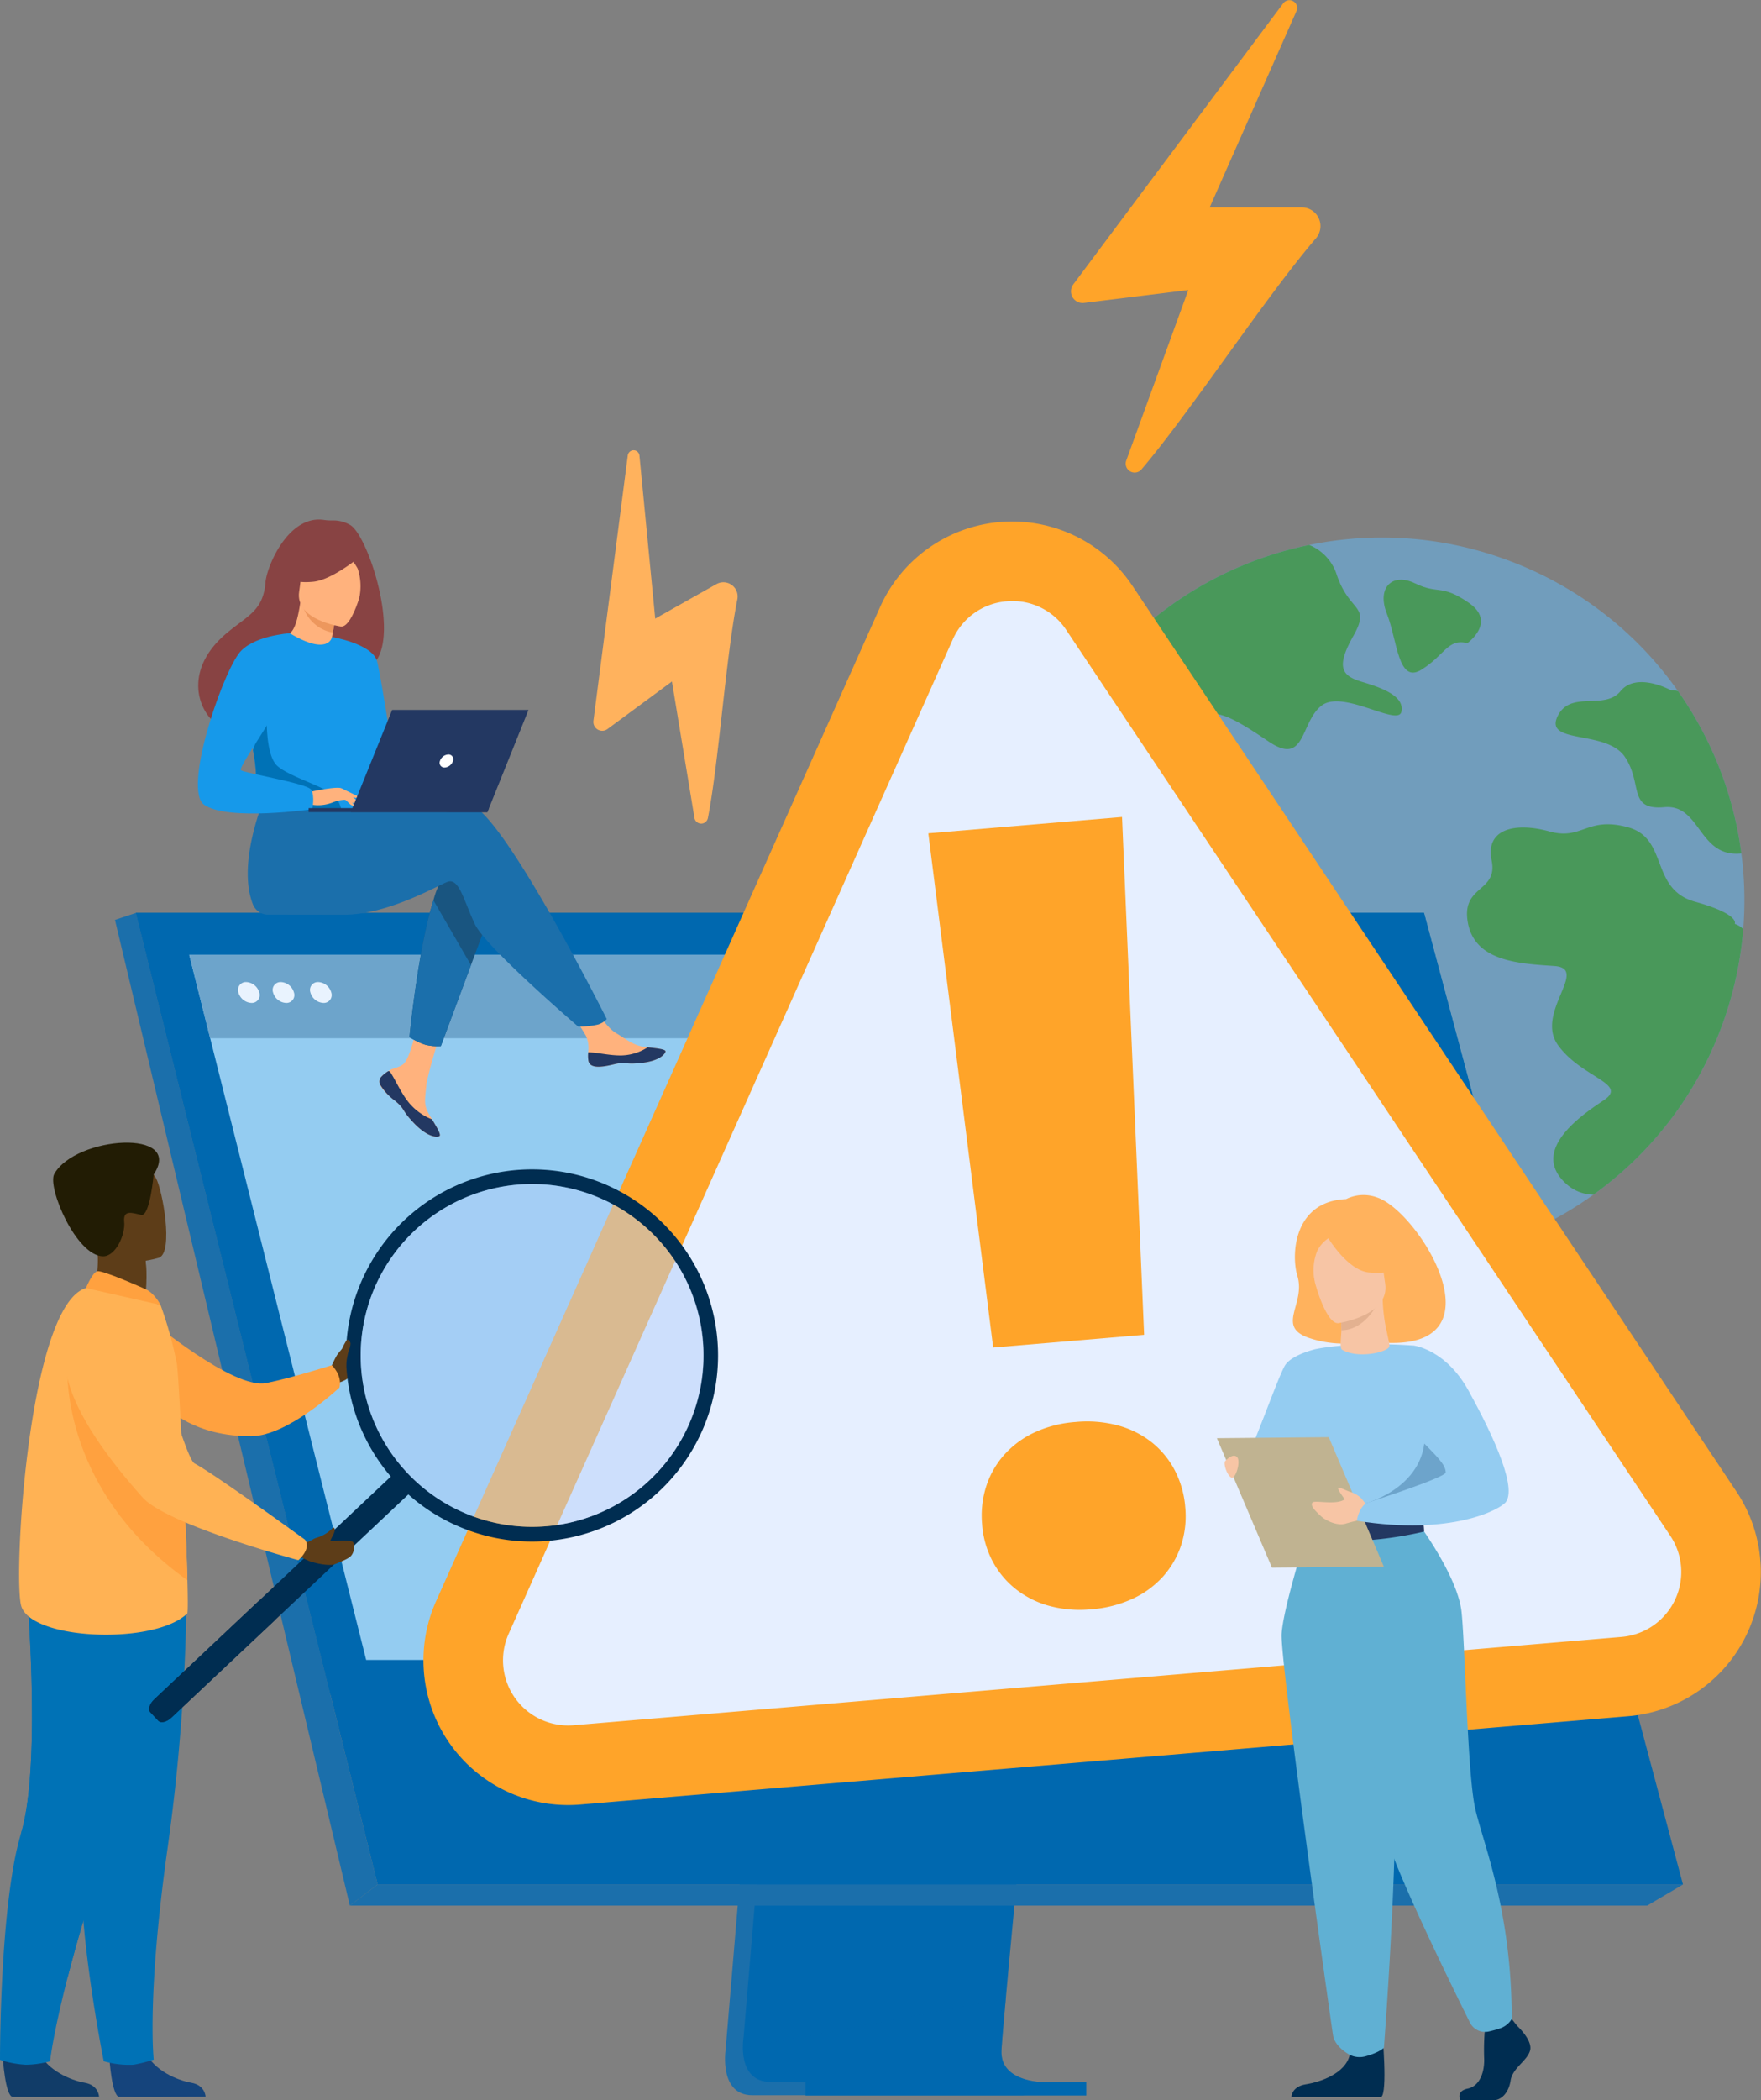 <svg xmlns="http://www.w3.org/2000/svg" xmlns:xlink="http://www.w3.org/1999/xlink" width="433.43" height="516.691" viewBox="0 0 433.43 516.691">
  <rect x="0" y="0" width="433.43" height="516.691" fill="#808080" stroke="none"/>
  <defs>
    <clipPath id="clip-path">
      <rect id="Rectangle_3639" data-name="Rectangle 3639" width="178.47" height="178.472" fill="none"/>
    </clipPath>
    <clipPath id="clip-path-2">
      <rect id="Rectangle_3641" data-name="Rectangle 3641" width="74.217" height="20.583" fill="#0068af"/>
    </clipPath>
    <clipPath id="clip-path-3">
      <rect id="Rectangle_3642" data-name="Rectangle 3642" width="84.333" height="84.333" fill="none"/>
    </clipPath>
  </defs>
  <g id="Group_7557" data-name="Group 7557" transform="translate(-91.404 0)">
    <g id="Group_7558" data-name="Group 7558" transform="translate(91.404 -0.001)">
      <g id="Group_7555" data-name="Group 7555">
        <g id="Group_7559" data-name="Group 7559" transform="translate(0 0)">
          <g id="Group_7547" data-name="Group 7547" transform="translate(250.876 132.245)" opacity="0.8">
            <g id="Group_7546" data-name="Group 7546">
              <g id="Group_7545" data-name="Group 7545" clip-path="url(#clip-path)">
                <path id="Path_5175" data-name="Path 5175" d="M1337.334,551.528a89.785,89.785,0,0,1-6.845,14.61,89.237,89.237,0,0,1-166.021-39.021,87.648,87.648,0,0,1,.113-13.609,89.843,89.843,0,0,1,13.454-40.086c.037-.062.076-.119.113-.181a89.448,89.448,0,0,1,50.857-37.981c2.178-.624,4.387-1.166,6.612-1.621a88.727,88.727,0,0,1,48.354,3.567q3.2,1.163,6.25,2.541a88.611,88.611,0,0,1,36.161,29.854l0,0a89.552,89.552,0,0,1,14.269,32.375q.82,3.743,1.324,7.56a88.807,88.807,0,0,1-4.644,41.992" transform="translate(-1164.257 -431.812)" fill="#6da4cb"/>
                <path id="Path_5176" data-name="Path 5176" d="M1269.86,477.3c-5.272,4.082-3.874,15.008-13,8.85s-14.855-9.5-17.438-4.132,5.5,8.316,3.372,14.171-6.459,6.474-11.022,1.666-4.7-9.436-12.095-9.283-10.551-2.888-10.19-8.439a7.813,7.813,0,0,0-.243-2.574c.037-.062.076-.119.113-.182a89.448,89.448,0,0,1,50.857-37.981c2.178-.624,4.387-1.166,6.612-1.621a11.733,11.733,0,0,1,6.809,7.437c3.219,9.38,8.439,7.173,4.006,15.031s-2.61,9.785,2.23,11.228,10.42,3.47,9.658,7.3-14.4-5.551-19.67-1.468" transform="translate(-1195.468 -435.945)" fill="#3b9d50"/>
                <path id="Path_5177" data-name="Path 5177" d="M1586.95,711.337a89.8,89.8,0,0,1-6.845,14.61A88.72,88.72,0,0,1,1555.18,753.3a10.183,10.183,0,0,1-6.639-2.617c-8.936-7.983,2.906-16.462,9.141-20.588s-5.343-5.493-11.179-13.534,7.83-18.934-.953-19.523-19.466-1.157-21.254-10.567,7.451-7.471,5.834-15.4,6.025-9.41,14.2-7.149,9.181-3.765,19.313-1.028,5.363,15.207,16.541,18.323,9.777,5.448,9.777,5.448a5.39,5.39,0,0,1,2.1,1.3,89.375,89.375,0,0,1-5.108,23.366" transform="translate(-1413.874 -591.621)" fill="#3b9d50"/>
                <path id="Path_5178" data-name="Path 5178" d="M1641,590.115c-10.641,1.113-9.922-12.172-18.958-11.385-9.109.794-5.212-5.683-9.721-12.374s-19.72-3.063-16.629-9.833,11.581-1.472,15.561-6.337,12.394-.229,12.394-.229a6.421,6.421,0,0,1,1.756.222s0,0,0,0a89.556,89.556,0,0,1,14.268,32.375q.82,3.743,1.324,7.56" transform="translate(-1463.275 -512.391)" fill="#3b9d50"/>
                <path id="Path_5179" data-name="Path 5179" d="M1477.671,481.32s7.226-5.116.431-9.87-7.615-2.062-13.244-4.814-9.576.943-6.983,7.488,2.7,17.335,8.508,13.717,6.44-7.731,11.288-6.521" transform="translate(-1367.39 -455.333)" fill="#3b9d50"/>
              </g>
            </g>
          </g>
          <path id="Path_5206" data-name="Path 5206" d="M943.133,1051.54l-15.243,181.243s-1.6,10.987,6.575,11.006c13.437.032,66.879,0,66.879,0s-10.113-2.287-9.99-7.433c.144-6.065,17.816-186.531,17.816-186.531Z" transform="translate(-749.316 -728.31)" fill="#1b6fab"/>
          <path id="Path_5207" data-name="Path 5207" d="M1016.326,1233.124c-2.643.008-54.381.1-67.467-.073-5.7-.071-6.7-5.07-6.75-8.306a16.185,16.185,0,0,1,.173-2.7l.4-4.711,1.01-12.006.892-10.608,1.147-13.63.966-11.505L957.525,1040.8l66.037-1.714s-7.443,75.524-12.707,130.5c-.588,6.125-1.147,12-1.664,17.481q-.252,2.626-.485,5.128c-.489,5.2-.934,9.978-1.323,14.2-.2,2.223-.394,4.288-.564,6.18-.672,7.414-1.065,12.148-1.071,13.048a7.62,7.62,0,0,0,.129,1.467c1.084,5.776,9.458,6.038,10.45,6.038" transform="translate(-759.267 -720.861)" fill="#0068af"/>
          <path id="Path_5208" data-name="Path 5208" d="M454.288,733.388l37.129,149.14,5.084,20.426,17.293,69.465H835.07L771.331,733.388Z" transform="translate(-420.845 -508.784)" fill="#0068af"/>
          <path id="Path_5209" data-name="Path 5209" d="M442.63,733.387l-5.146,1.715,57.811,242.5,6.841-5.188Z" transform="translate(-409.187 -508.783)" fill="#1b6fab"/>
          <path id="Path_5210" data-name="Path 5210" d="M626.252,1519.076h319.3l8.817-5.188H633.094Z" transform="translate(-540.144 -1050.251)" fill="#1b6fab"/>
          <rect id="Rectangle_3640" data-name="Rectangle 3640" width="69.133" height="3.285" transform="translate(198.236 512.263)" fill="#0068af"/>
          <g id="Group_7550" data-name="Group 7550" transform="translate(182.842 491.71)" opacity="0.4">
            <g id="Group_7549" data-name="Group 7549">
              <g id="Group_7548" data-name="Group 7548" clip-path="url(#clip-path-2)">
                <path id="Path_5212" data-name="Path 5212" d="M1016.33,1626.108c-2.643.008-54.381.1-67.467-.073-5.7-.071-6.7-5.07-6.75-8.306l64.709-12.175c-.672,7.414-1.065,12.148-1.071,13.048a7.612,7.612,0,0,0,.129,1.467c1.084,5.776,9.458,6.038,10.45,6.038" transform="translate(-942.114 -1605.555)" fill="#0068af"/>
              </g>
            </g>
          </g>
          <path id="Path_5213" data-name="Path 5213" d="M454.286,733.387H771.329L822.77,925.493H502.111Z" transform="translate(-420.843 -508.783)" fill="#0068af"/>
          <path id="Path_5214" data-name="Path 5214" d="M837.563,940.48H540.714l-10.607-42.257L526,881.871l-1.673-6.668-10.9-43.427-.565-2.261L507.1,806.561,504.52,796.29l-2.2-8.762-5.156-20.538h292.57l5.663,20.538,2.414,8.762,2.831,10.271L819.3,874.226v0l1.582,5.732.735,2.661,12.88,46.715Z" transform="translate(-450.59 -532.095)" fill="#94ccf1"/>
          <path id="Path_5215" data-name="Path 5215" d="M795.4,787.528H502.325l-5.156-20.54h292.57Z" transform="translate(-450.593 -532.093)" fill="#6da4cb"/>
          <path id="Path_5216" data-name="Path 5216" d="M536.509,791.482a1.94,1.94,0,0,1,1.927-2.568,3.507,3.507,0,0,1,3.208,2.568,1.94,1.94,0,0,1-1.927,2.568,3.507,3.507,0,0,1-3.208-2.568" transform="translate(-477.83 -547.304)" fill="#e9f3fe"/>
          <path id="Path_5217" data-name="Path 5217" d="M564.367,791.482a1.94,1.94,0,0,1,1.928-2.568,3.507,3.507,0,0,1,3.208,2.568,1.94,1.94,0,0,1-1.928,2.568,3.507,3.507,0,0,1-3.208-2.568" transform="translate(-497.157 -547.304)" fill="#e9f3fe"/>
          <path id="Path_5218" data-name="Path 5218" d="M594.365,791.482a1.94,1.94,0,0,1,1.927-2.568,3.507,3.507,0,0,1,3.208,2.568,1.94,1.94,0,0,1-1.927,2.568,3.508,3.508,0,0,1-3.208-2.568" transform="translate(-517.967 -547.304)" fill="#e9f3fe"/>
          <path id="Path_5219" data-name="Path 5219" d="M1223.136,115.482c12-14.087,30.5-42.384,42.956-56.876a4.6,4.6,0,0,0-3.5-7.586h-22.667l21.38-48.345a1.9,1.9,0,0,0-3.251-1.9l-51.7,69.19A2.861,2.861,0,0,0,1209,74.517l25.661-3.16-15.267,41.937a2.2,2.2,0,0,0,3.742,2.187" transform="translate(-942.19 0.002)" fill="#ffa429"/>
          <path id="Path_5220" data-name="Path 5220" d="M850.138,452.228c2.7-13.844,4.4-39.56,7.255-53.844a3.5,3.5,0,0,0-5.162-3.729l-15.055,8.478-3.883-40.107a1.444,1.444,0,0,0-2.87-.046l-8.454,65.292a2.181,2.181,0,0,0,3.457,2.035l15.862-11.7,5.546,33.564a1.678,1.678,0,0,0,3.3.053" transform="translate(-675.908 -250.942)" fill="#ffb25d"/>
          <path id="Path_5221" data-name="Path 5221" d="M1003.217,725.279,745.279,747.01a25.819,25.819,0,0,1-25.741-36.261L828.817,466.182a25.819,25.819,0,0,1,45.051-3.8l148.659,222.835a25.82,25.82,0,0,1-19.311,40.057" transform="translate(-603.276 -312.805)" fill="#e6efff"/>
          <path id="Path_5222" data-name="Path 5222" d="M981.841,712.845,723.9,734.577a35.61,35.61,0,0,1-35.5-50.012L797.68,440a35.61,35.61,0,0,1,62.136-5.235L1008.474,657.6a35.61,35.61,0,0,1-26.634,55.247M828.847,438.554a15.825,15.825,0,0,0-13.288,9.433L706.28,692.554a16.028,16.028,0,0,0,15.979,22.51L980.2,693.332a16.028,16.028,0,0,0,11.988-24.866L843.526,445.63a15.826,15.826,0,0,0-14.679-7.077" transform="translate(-581.079 -290.615)" fill="#ffa429"/>
          <path id="Path_5223" data-name="Path 5223" d="M1104.4,830.374a23.6,23.6,0,0,1,1-9.367,21.625,21.625,0,0,1,4.414-7.752,23.182,23.182,0,0,1,7.41-5.494,28.9,28.9,0,0,1,10.148-2.6,29.562,29.562,0,0,1,10.518.864,23.046,23.046,0,0,1,8.3,4.17,21.646,21.646,0,0,1,5.648,6.9,23.645,23.645,0,0,1,2.557,9.067,23.08,23.08,0,0,1-1.01,9.292,21.79,21.79,0,0,1-4.42,7.677,22.976,22.976,0,0,1-7.488,5.5,29.561,29.561,0,0,1-10.226,2.612,28.9,28.9,0,0,1-10.441-.871,23.1,23.1,0,0,1-8.225-4.177,21.761,21.761,0,0,1-5.642-6.829,23.035,23.035,0,0,1-2.55-8.992m39.878-46.663-37.154,3.13-15.959-126.506,47.681-4.017Z" transform="translate(-862.673 -455.317)" fill="#ffa429"/>
          <path id="Path_5224" data-name="Path 5224" d="M611.385,1084.985s.809-1.819,1.333-2.68,2.761-3.385,3.142-2.813,1.9,4.417,1.1,5.494.052,2.95-3.973,4.084Z" transform="translate(-529.83 -748.833)" fill="#5d3d18"/>
          <path id="Path_5225" data-name="Path 5225" d="M465.311,1060.115s20.607,17.2,28.642,15.609c6.283-1.245,16.217-4.4,16.217-4.4s2.621,2.494,1.88,5.483c0,0-12.655,11.908-21.672,11.984-14.093.121-20.74-6.984-20.74-6.984Z" transform="translate(-428.492 -735.449)" fill="#ffa13f"/>
          <path id="Path_5226" data-name="Path 5226" d="M347.3,1645.527s.6,9.65,2.465,9.788c.248.018,9.469.018,9.469.018l11.771-.068s-.077-2.836-3.518-3.436-9.2-3.018-11.284-7.566c-2.193-4.784-8.9,1.263-8.9,1.263" transform="translate(-346.625 -1139.422)" fill="#113c68"/>
          <path id="Path_5227" data-name="Path 5227" d="M345.088,1384.872a24.545,24.545,0,0,0,6.372,1.2,23.408,23.408,0,0,0,5.949-.849s.674-6.515,4.381-20.869c1.944-7.524,4.719-17.2,8.668-29.219,10.918-33.223,14.239-52.658,14.542-54.5.016-.1.023-.145.023-.145l-.036-.016-33.567-14.738s4.149,45.788-1.145,63.363a74.048,74.048,0,0,0-1.921,8.42c-3.343,19.09-3.266,47.354-3.266,47.354" transform="translate(-345.087 -878.096)" fill="#0072b6"/>
          <path id="Path_5228" data-name="Path 5228" d="M373.466,1364.351c1.944-7.524,4.719-17.2,8.668-29.219,10.918-33.223,14.238-52.658,14.542-54.5,0-.055-.006-.107-.013-.161L363.1,1265.735s4.149,45.788-1.144,63.363c-.742,2.456,11.515,35.253,11.515,35.253" transform="translate(-356.765 -878.096)" fill="#0072b6"/>
          <path id="Path_5229" data-name="Path 5229" d="M432.911,1645.527s.6,9.65,2.465,9.788c.248.018,9.469.018,9.469.018l11.771-.068s-.077-2.836-3.518-3.436-9.2-3.018-11.284-7.566c-2.193-4.784-8.9,1.263-8.9,1.263" transform="translate(-406.015 -1139.422)" fill="#15447c"/>
          <path id="Path_5230" data-name="Path 5230" d="M414.207,1269.258a477.848,477.848,0,0,1-4.7,66.1c-5.134,36.431-3.394,51.895-3.394,51.895a34.9,34.9,0,0,1-4.95,1.259,22.462,22.462,0,0,1-7.345-.85s-7.348-36.444-5.241-54.679-10.062-62.57-10.062-62.57Z" transform="translate(-368.28 -880.541)" fill="#0072b6"/>
          <path id="Path_5231" data-name="Path 5231" d="M417.334,1009.313l6.552,4.3,5.968-1.688c1.091-1.556,1.38-4.557,1.4-7.156a44.522,44.522,0,0,0-.234-4.765l-8.84-3.9-3.3-1.454c.01.052.257,2.708.292,3.1a22.565,22.565,0,0,1-1.835,11.571" transform="translate(-395.208 -690.03)" fill="#5d3d18"/>
          <path id="Path_5232" data-name="Path 5232" d="M401.835,1114.582c-8.156,7.875-39.021,6.55-40.923-2.126s2.074-73.854,16.006-77.949c2.891-.849,18.347,4.146,18.347,4.146a97.985,97.985,0,0,1,4.016,14.421c.309,1.573,1.21,18.228,1.884,33.811.315,7.288.581,14.343.717,19.508.124,4.838.13,8.017-.045,8.189" transform="translate(-355.757 -717.616)" fill="#ffb254"/>
          <path id="Path_5233" data-name="Path 5233" d="M424.916,1001.154c1.793,3.032,8.086,5.686,11.42,6.9a44.521,44.521,0,0,0-.234-4.765l-8.84-3.9c-1.954-.026-3.145.411-2.346,1.765" transform="translate(-400.293 -693.32)" fill="#5d3d18"/>
          <path id="Path_5234" data-name="Path 5234" d="M427.9,957.27s-14.244,4.443-16.874-4.469-6.241-14.342,2.742-17.556,11.762-.337,13.364,2.425,4.405,18.216.768,19.6" transform="translate(-388.758 -647.837)" fill="#5d3d18"/>
          <path id="Path_5235" data-name="Path 5235" d="M412.536,925.787s-.908,10.372-3.053,9.921-4.506-1.413-4.192,1.713-2.086,8.486-5.178,8.473c-6.634-.027-13.841-17.049-12.025-20.276,5.24-9.313,32.022-11.193,24.449.169" transform="translate(-374.721 -636.813)" fill="#221c04"/>
          <path id="Path_5236" data-name="Path 5236" d="M428.74,1025.556c-.184-.077-10.6-4.752-11.822-4.349s-2.737,4.124-2.737,4.124l18.347,4.148s-1.444-2.936-3.788-3.923" transform="translate(-393.021 -708.439)" fill="#ffa13f"/>
          <path id="Path_5237" data-name="Path 5237" d="M528.849,1187.634l-58.41,54.993c-1.145,1.078-2.588,1.421-3.208.763l-1.972-2.094c-.62-.658-.19-2.079.955-3.157l58.41-54.993c1.145-1.078,2.589-1.421,3.208-.764l1.972,2.094c.62.658.19,2.078-.955,3.157" transform="translate(-428.26 -820.039)" fill="#002d51"/>
          <path id="Path_5238" data-name="Path 5238" d="M496.072,1290.889l-25.631,24.132c-1.145,1.078-2.588,1.421-3.208.763l-1.972-2.094c-.62-.658-.19-2.079.955-3.156l25.631-24.132Z" transform="translate(-428.26 -892.434)" fill="#002d51"/>
          <path id="Path_5239" data-name="Path 5239" d="M625.2,998.523a45.782,45.782,0,1,0,75.881-46.008q-.352-.351-.719-.693a45.784,45.784,0,0,0-75.162,46.7m13.085-42.253a42.169,42.169,0,1,1,1.816,59.606,42.119,42.119,0,0,1-1.816-59.606" transform="translate(-538.04 -651.692)" fill="#002d51"/>
          <g id="Group_7553" data-name="Group 7553" transform="translate(88.792 291.307)" opacity="0.5">
            <g id="Group_7552" data-name="Group 7552">
              <g id="Group_7551" data-name="Group 7551" clip-path="url(#clip-path-3)">
                <path id="Path_5240" data-name="Path 5240" d="M707.895,1022.245a42.169,42.169,0,1,1-1.818-59.6,41.994,41.994,0,0,1,1.818,59.6" transform="translate(-635.017 -951.187)" fill="#b3cff9"/>
              </g>
            </g>
          </g>
          <path id="Path_5241" data-name="Path 5241" d="M428.726,1148.181c-32.184-22.934-29.508-53.536-29.508-53.536,11.763,6.635,23.436,21.3,28.791,34.029.315,7.288.581,14.343.717,19.508" transform="translate(-382.602 -759.403)" fill="#ffa13f"/>
          <path id="Path_5242" data-name="Path 5242" d="M590.683,1229.6a8.781,8.781,0,0,0,4.111-2.539s.968.066-.159,2.13c-.094.173-.3.617-.462.93a.2.2,0,0,0,.169.288c1.31.1,2.626-.419,5.149.107.348.073.45.907.436,1.262a3.221,3.221,0,0,1-.678,2.2c-.406.536-1.541,1.113-4.067,2.13-.962.387-3.714.1-6.292-.791l-2.06-.954.639-3.83.518.108c.822.172,1.84-.831,2.7-1.041" transform="translate(-512.794 -851.266)" fill="#5d3d18"/>
          <path id="Path_5243" data-name="Path 5243" d="M407.81,1048.272s-28.918,5.506,8.508,47.383c5.985,6.7,38.324,15.418,38.324,15.418s3.28-2.791,1.627-5.051c0,0-22.266-16.169-27.165-18.74-2.2-1.157-8.554-25.807-12.146-31.744a16.2,16.2,0,0,0-9.147-7.267" transform="translate(-381.206 -727.233)" fill="#ffb254"/>
          <path id="Path_5244" data-name="Path 5244" d="M613.945,1083.31a14.722,14.722,0,0,0,1.131-2.761,15.247,15.247,0,0,1,1.866-4.224c.2-.2.844.058.921.9a4.9,4.9,0,0,1-.465,1.829,20.6,20.6,0,0,0-.612,3.635c-.448,1.457-2.841.621-2.841.621" transform="translate(-531.606 -746.651)" fill="#5d3d18"/>
          <path id="Path_5245" data-name="Path 5245" d="M650.5,829.555a1.744,1.744,0,0,0-.312,1.865.016.016,0,0,0,0,.009c.45,1.244,1.936,2.633,3.662,4.02.221.178.417.34.588.491.045.04.09.079.132.118s.068.063.1.092c1.61,1.485,1,1.825,3.9,4.839,3.3,3.433,5.569,3.5,6.215,3.183.547-.266-.563-2.087-1.793-4.133-.059-.1-.118-.2-.179-.3-.164-.272-.327-.548-.489-.822-1.441-2.463-1.071-3.618-.727-7.283.279-2.978,4.639-16.636,4.639-16.636l-6.322-1.091s-1.907,10.876-4.006,12.551c-1.122.893-2.377.9-3.456,1.565q-.114.069-.224.142a8.292,8.292,0,0,0-1.73,1.39" transform="translate(-556.657 -564.644)" fill="#ffb27d"/>
          <path id="Path_5246" data-name="Path 5246" d="M650.5,861.85a1.744,1.744,0,0,0-.312,1.865.016.016,0,0,0,0,.009,13.43,13.43,0,0,0,3.668,4.008c.218.181.41.348.582.5.045.039.09.079.132.118s.068.063.1.092c1.61,1.485,1,1.825,3.9,4.839,3.3,3.433,5.569,3.5,6.215,3.184.547-.266-.563-2.087-1.793-4.134A14.053,14.053,0,0,1,657.12,868c-1.913-2.443-3.212-5.557-4.514-7.468l-.371-.07a8.313,8.313,0,0,0-1.73,1.39" transform="translate(-556.657 -596.939)" fill="#233862"/>
          <path id="Path_5247" data-name="Path 5247" d="M806.533,821.3c.39,1.951,3.171,1.627,6.279.869s2.369.144,6.792-.344,5.763-2.137,5.9-2.794c.121-.583-2.064-.79-4.409-1.061-.295-.033-.591-.07-.887-.107-2.646-.333-4.584-2.042-6.988-3.445-2.277-1.33-5.673-6.743-5.673-6.743l-6.066.479s3.181,4.835,4.411,6.938a7.329,7.329,0,0,1,.594,4.134,7.787,7.787,0,0,0,.046,2.075" transform="translate(-661.708 -560.319)" fill="#ffb27d"/>
          <path id="Path_5248" data-name="Path 5248" d="M824.045,845.487c3.108-.758,2.369.144,6.792-.344s5.763-2.137,5.9-2.794c.121-.583-2.064-.79-4.409-1.061l-.022.045a12.466,12.466,0,0,1-6.335,1.967c-3,.072-6.179-.789-8.251-.756a7.775,7.775,0,0,0,.046,2.075c.39,1.952,3.171,1.627,6.279.869" transform="translate(-672.941 -583.639)" fill="#233862"/>
          <path id="Path_5249" data-name="Path 5249" d="M694.956,703.462l-5.676,15.256-7.409,19.92a11.99,11.99,0,0,1-3.932-.361,17.046,17.046,0,0,1-3.8-1.853s2.063-21.39,5.9-33.668a21.883,21.883,0,0,1,3.3-7.135c5.947-7.023,11.618,7.841,11.618,7.841" transform="translate(-573.362 -481.275)" fill="#195580"/>
          <path id="Path_5250" data-name="Path 5250" d="M599.069,639.423c-3.227-1.042-11.649-.02-20.784,1.63a6.2,6.2,0,0,1-6.4-2.891l-22.988-1.8s-7.592,16.82-3.443,27.54a4.034,4.034,0,0,0,4.017,2.593h0s13.891.024,18.334.025c11.432,0,24.2-7.85,25.849-8.18,2.7-.539,3.782,4.865,6.482,10.542s25.393,25.141,25.393,25.141a19.983,19.983,0,0,0,4.93-.5,4.856,4.856,0,0,0,2.117-1.336s-25.136-50.052-33.512-52.757" transform="translate(-483.233 -441.47)" fill="#1b6fab"/>
          <path id="Path_5251" data-name="Path 5251" d="M541.853,418.727a8.153,8.153,0,0,0-4.391-1.144,12.221,12.221,0,0,1-2.12-.13c-8.773-1.29-14.061,11.453-14.372,15.3-.571,7.07-4.311,8.146-9.577,12.572-10.558,8.874-7.467,19.191-1.7,23.026,3.462,2.3,9.567,0,9.567,0,.086.06,16.7-9.278,24.884-13.783,12.273-1.74,2.635-32.912-2.3-35.849" transform="translate(-455.617 -289.542)" fill="#884343"/>
          <path id="Path_5252" data-name="Path 5252" d="M586.395,497.173c.036.023-4.028,1.409-6.745.2-2.556-1.13-4.491-5.337-4.453-5.339,1.163-.053,2.44-1.069,3.426-7.74l.5.178,8.325,3s-.6,2.672-1,5.215c-.329,2.135-.506,4.181-.052,4.483" transform="translate(-504.724 -335.979)" fill="#ffb27d"/>
          <path id="Path_5253" data-name="Path 5253" d="M596.325,487.878s-.333,1.442-.818,4.134A9.4,9.4,0,0,1,588,484.879Z" transform="translate(-513.607 -336.382)" fill="#ed975d"/>
          <path id="Path_5254" data-name="Path 5254" d="M595.676,457.938s-11.391-1.533-10.327-8.612.31-12.044,7.628-11.365,8.322,3.592,8.541,6.042-2.852,14.151-5.842,13.935" transform="translate(-511.719 -303.79)" fill="#ffb27d"/>
          <path id="Path_5255" data-name="Path 5255" d="M593.7,438.706s-7.294,6.282-12.255,6.787-6.837-1.088-6.837-1.088a19.363,19.363,0,0,0,4.685-6.343,3.49,3.49,0,0,1,2.876-2.055c3.542-.3,10.256-.442,11.531,2.7" transform="translate(-504.319 -302.373)" fill="#884343"/>
          <path id="Path_5256" data-name="Path 5256" d="M622.069,440.23a17.958,17.958,0,0,1,3.206,4.109,13.784,13.784,0,0,1,.371,7.33s3.8-7.389,1.653-10.981c-2.281-3.808-5.23-.458-5.23-.458" transform="translate(-537.242 -304.462)" fill="#884343"/>
          <path id="Path_5257" data-name="Path 5257" d="M573.822,530.883c-.352,23.059-.1,18.24-2.624,20.427-.608.527-2.317.84-4.566.988-7.071.467-19.5-.7-19.972-2.009-1.629-4.522-.477-5.926-1.836-12.848-.141-.736-.317-1.533-.522-2.4-1.133-4.755-2.236-6.372,1.791-14.009,3.652-6.917,7.446-12.531,7.787-12.329,9.628,5.72,10.407.915,10.407.915s9.707,10.019,9.535,21.266" transform="translate(-482.564 -352.905)" fill="#1699ea"/>
          <path id="Path_5258" data-name="Path 5258" d="M689.279,739.151l-7.409,19.92a11.99,11.99,0,0,1-3.933-.361,17.042,17.042,0,0,1-3.8-1.853s2.063-21.39,5.9-33.668Z" transform="translate(-573.362 -501.708)" fill="#1b6fab"/>
          <path id="Path_5259" data-name="Path 5259" d="M611.933,511.7s9.908,1.683,11.07,5.95,4.984,30.163,4.984,30.163-2.8,2.728-5.122.4-7.315-24.231-7.315-24.231Z" transform="translate(-530.21 -354.987)" fill="#1699ea"/>
          <path id="Path_5260" data-name="Path 5260" d="M570.19,595.658c-7.071.467-19.5-.7-19.972-2.009-1.629-4.522-.477-5.926-1.836-12.849l3.414-9.6s-.568,10.693,2.585,13.507,12.91,5.434,14.442,7.785a8.6,8.6,0,0,1,1.367,3.168" transform="translate(-486.123 -396.266)" fill="#0072b6"/>
          <path id="Path_5261" data-name="Path 5261" d="M593.143,633.929s6.976-1.551,8.1-.931,3.875,2.875,4.22,3.659-2.506-.6-3.433-.845a8.256,8.256,0,0,0-2.963.648,9.85,9.85,0,0,1-5.31.531Z" transform="translate(-517.175 -439.037)" fill="#ffb27d"/>
          <path id="Path_5262" data-name="Path 5262" d="M526.717,508.7s-9.366.574-12.61,5.095c-4.566,6.365-13.63,33.491-8.442,37.111,5.842,4.077,26.6,1.075,26.6,1.075s.692-3.228-.269-4.79-16.574-4.089-17.294-4.81,9.013-14.05,9.014-16.212,3.005-17.47,3.005-17.47" transform="translate(-455.407 -352.905)" fill="#1699ea"/>
          <path id="Path_5263" data-name="Path 5263" d="M620.7,639.669a13.493,13.493,0,0,0,1.94,2.111,1.427,1.427,0,0,0,.789.169l-.984-1.773Z" transform="translate(-536.29 -443.766)" fill="#ffb27d"/>
          <path id="Path_5264" data-name="Path 5264" d="M619.6,633.329l4.249,2.065a.757.757,0,0,1-.7.272,10.154,10.154,0,0,1-1.843-.507Z" transform="translate(-535.526 -439.368)" fill="#ffb27d"/>
          <path id="Path_5265" data-name="Path 5265" d="M637.526,649.175l-44.388-.015v.98l43.993.015Z" transform="translate(-517.171 -450.351)" fill="#233862"/>
          <path id="Path_5266" data-name="Path 5266" d="M627.029,595.419l33.614.012,10.12-25.142-33.562-.011Z" transform="translate(-540.683 -395.627)" fill="#233862"/>
          <path id="Path_5267" data-name="Path 5267" d="M701.7,607.72a1.164,1.164,0,0,0-1.141-1.6,2.293,2.293,0,0,0-2.06,1.6,1.165,1.165,0,0,0,1.141,1.6,2.293,2.293,0,0,0,2.06-1.6" transform="translate(-590.217 -420.492)" fill="#fff"/>
          <path id="Path_5268" data-name="Path 5268" d="M1404.885,960.678a9.65,9.65,0,0,0-7.663.394c-13.038.536-13.522,13.9-11.992,18.873,2.15,6.985-5.457,12.493,2.979,15.32,9.788,3.28,18-.611,17.441,1.078,30.953,2.439,9.534-32.245-.764-35.665" transform="translate(-1065.915 -666.063)" fill="#ffb25d"/>
          <path id="Path_5269" data-name="Path 5269" d="M1364.125,1111.468a34.162,34.162,0,0,1-3.486,5.272c-2.708,3.392-16.924-4.66-15.7-5.272s8.368-21.191,10.068-23.778,7.5-3.929,7.5-3.929Z" transform="translate(-1038.678 -751.854)" fill="#94ccf1"/>
          <path id="Path_5270" data-name="Path 5270" d="M1532.194,1623.6s3.923,3.58,3.158,6.125-4.307,4.24-4.785,7.35-2.392,4.805-4.115,4.805h-8.212s-1.268-2.188,1.794-2.847,4.217-4.314,4.025-7.706a59.765,59.765,0,0,1,.287-7.915l6.507-1.508Z" transform="translate(-1158.776 -1125.184)" fill="#002d51"/>
          <path id="Path_5271" data-name="Path 5271" d="M1405.318,1632.4s1.411,15.169-.311,16.017l-22.044-.045s0-2.544,3.541-3.109,9.761-2.638,10.814-7.255,8-5.607,8-5.607" transform="translate(-1065.108 -1132.469)" fill="#002d51"/>
          <path id="Path_5272" data-name="Path 5272" d="M1421.108,1098.519a87.771,87.771,0,0,1,0,10.189c-.218,3.684-3.945,8.618-4.473,9.839-1.327,3.062-2.823,3.56-2.823,3.56l-11.574,2.837-4.07,1-12.834-3.833s-5.845-16.316-3.5-25.5a70.577,70.577,0,0,1,5.933-15.563s8.721-1.961,24.108-.869Z" transform="translate(-1063.941 -749.136)" fill="#94ccf1"/>
          <path id="Path_5273" data-name="Path 5273" d="M1464.951,1151.909c-.219,3.684-5.047,8.49-5.576,9.71-1.327,3.061-2.823,3.56-2.823,3.56l-11.574,2.837-2.09-5.99s16.912-4.443,14.192-20.095Z" transform="translate(-1106.681 -792.208)" fill="#6da4cb"/>
          <path id="Path_5274" data-name="Path 5274" d="M1381.84,1225.927s-6.356,19.782-6.764,26.518,12.149,95.68,12.654,98.783c.476,2.925,4.109,4.79,4.109,4.79a5.5,5.5,0,0,0,4.055.313c3.308-.934,4.354-2.052,4.354-2.052s4.947-63.435,1.886-86.095a358.981,358.981,0,0,1-3.1-42.256Z" transform="translate(-1059.63 -850.48)" fill="#60b0d3"/>
          <path id="Path_5275" data-name="Path 5275" d="M1428.85,1224s9.695,13.008,10.6,21.8,1.418,39.68,3.343,48.252,9,25.069,9,51.805a5.333,5.333,0,0,1-3.006,2.349,24.68,24.68,0,0,1-2.644.731,4.156,4.156,0,0,1-4.648-2.206c-4.783-9.63-20.018-40.689-20.8-47.136-.553-4.563-5.363-34.759-15.856-52.478-2.519-4.254,1.546-21.171,1.546-21.171Z" transform="translate(-1079.713 -849.144)" fill="#60b0d3"/>
          <path id="Path_5276" data-name="Path 5276" d="M1393.052,1215.956s2.551,2.019,7.62,2.121c6.054.122,21.056-1.544,21.056-1.544a12.4,12.4,0,0,1,.639,3.829s-18.322,4.622-28.939.675a6.711,6.711,0,0,1-.377-5.081" transform="translate(-1071.857 -843.563)" fill="#233862"/>
          <path id="Path_5277" data-name="Path 5277" d="M1407.749,1225.749a3.151,3.151,0,1,1,2.763-3.126,2.965,2.965,0,0,1-2.763,3.126m0-5.338a2.247,2.247,0,1,0,1.847,2.211,2.056,2.056,0,0,0-1.847-2.211" transform="translate(-1080.386 -846.018)" fill="#fff"/>
          <path id="Path_5278" data-name="Path 5278" d="M1364.15,1186.348l-27.538.258-13.551-31.846,27.538-.257Z" transform="translate(-1023.551 -800.929)" fill="#c0b391"/>
          <path id="Path_5279" data-name="Path 5279" d="M1413.467,1200.078l-2.019-2.481a7.1,7.1,0,0,0-2.357-1.425c-.991-.207-3.084-1.414-3.287-1.074s1.608,2.767,1.608,2.767l.092.013c-2.079,1.563-7.328.183-7.976.821-.785.773,1.081,2.444,2.082,3.383s3.864,2.5,6.1,1.808c1.632-.508,4.2-1.025,4.2-1.025Z" transform="translate(-1076.469 -829.051)" fill="#f7c5a5"/>
          <path id="Path_5280" data-name="Path 5280" d="M1329.424,1170.736s1.73-1.967,2.832-1.023-.289,5.585-1.338,5.113-2.1-3.513-1.495-4.09" transform="translate(-1027.843 -811.304)" fill="#f7c5a5"/>
          <path id="Path_5281" data-name="Path 5281" d="M1449.516,1080.923s7.883.87,13.541,11.149c4.461,8.106,12.088,23.049,9.21,27.27-1.263,1.854-13.374,8.447-36.732,4.678,0,0,.368-2.95,2.252-4.318,0,0,19.658-6.311,19.624-7.567-.064-2.375-2.656-4.427-13.637-15.411-2.985-2.986,5.743-15.8,5.743-15.8" transform="translate(-1101.58 -749.884)" fill="#94ccf1"/>
          <path id="Path_5282" data-name="Path 5282" d="M1434.408,1054.979c.271-.364-.078-1.522-.511-3.678a40.288,40.288,0,0,1-1.043-8.375l-.581.1-9.771,1.644s.222,2.612.229,5.073c0,.021,0,.041,0,.062.012,2.137-.577,5.367.144,5.789,3.7,2.169,10.491.787,11.532-.612" transform="translate(-1092.538 -723.524)" fill="#f7c5a5"/>
          <path id="Path_5283" data-name="Path 5283" d="M1422.5,1044.888s.194,3.684.2,6.145c5.468-.131,8.386-5.44,9.57-7.789Z" transform="translate(-1092.538 -723.744)" fill="#e3b190"/>
          <path id="Path_5284" data-name="Path 5284" d="M1405.383,1011.783s12.808-1.824,11.549-9.783-.453-13.555-8.684-12.726-9.335,4.116-9.562,6.874,3.333,15.9,6.7,15.635" transform="translate(-1076.009 -686.246)" fill="#f7c5a5"/>
          <path id="Path_5285" data-name="Path 5285" d="M1410.831,986.848s4.985,8.778,10.572,9.3,7.688-1.284,7.688-1.284a15.394,15.394,0,0,1-6.4-8.189s-9.927-4.695-11.858.169" transform="translate(-1084.442 -683.09)" fill="#ffb25d"/>
          <path id="Path_5286" data-name="Path 5286" d="M1400.834,991.179a8.026,8.026,0,0,0-3.205,3.444,13.026,13.026,0,0,0-.563,7.581s-3.646-5.926-1.256-9.987c2.534-4.307,5.025-1.038,5.025-1.038" transform="translate(-1073.457 -686.801)" fill="#ffb25d"/>
        </g>
      </g>
    </g>
  </g>
</svg>
